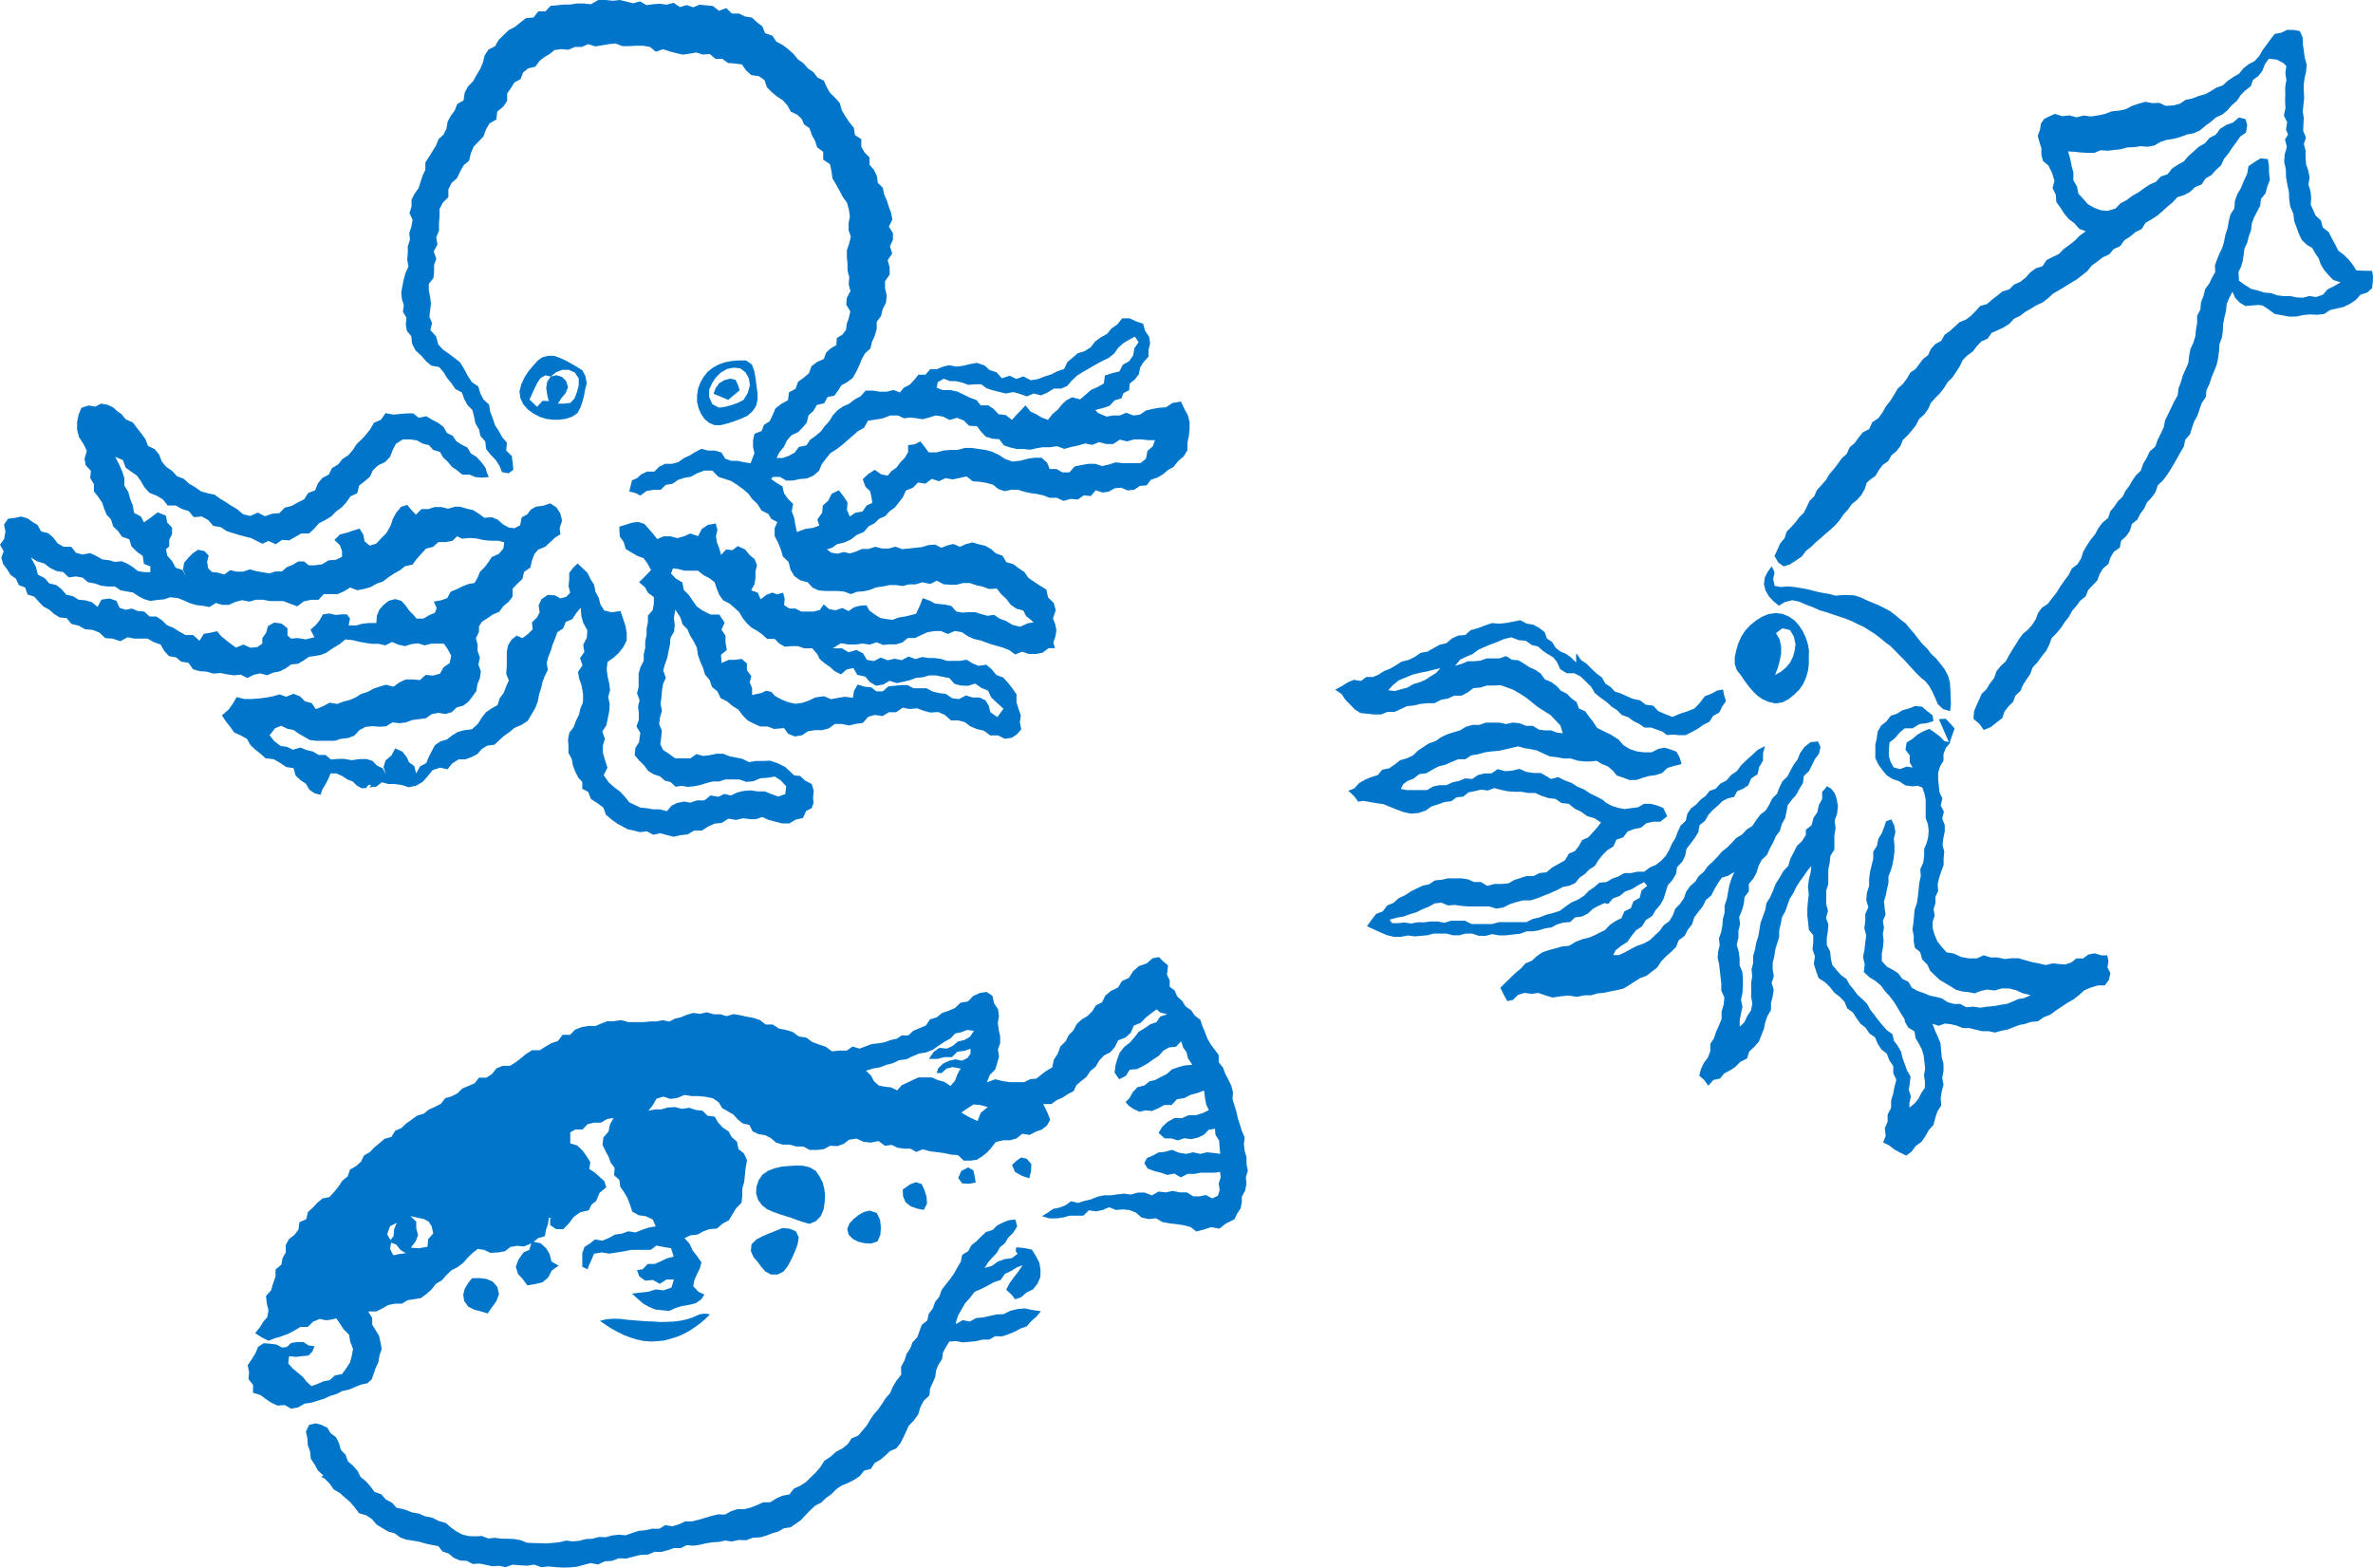 <svg xmlns="http://www.w3.org/2000/svg" viewBox="0 0 252.67 166.92"><defs><style>.cls-1{fill:#0075c9}</style></defs><title>img_sea_guide2</title><g id="レイヤー_2" data-name="レイヤー 2"><g id="レイヤー_1-2" data-name="レイヤー 1"><path class="cls-1" d="M58.44 129.66l-.09.68-.21.59-.13.71-.7.19-.49.4.73.15.58.51.4.66.19.78.76.44-.73.52-.38.74-.62.52-.77.18-.83.14-.5-.68-.49-.53-.24-.76.27-.74.54-.79.63-.28.21-.69-.79.33-.72-.07-.72.12-.58.46-.71.12-.82.05-.68-.32-.68-.1-.53.41-.53.51-.49.56-.59.45-.67.35-.53.51-.49.55-.64.39-.46.59-.55.49-.59.43-.72.11-.69.11-.61.37h-.74l-.7.14-.63.36-.65.33h-.86l.43.69v.71l.36.59.36.57.16.72.13.72-.24.69-.11.7-.3.65-.23.67-.19.52-.46.42-.62.12-.66.26-.66.28-.7.15-.64.33-.68.2-.65.3-.68.21-.68.21-.72.1-.65.39-.77.15-.7-.39-.74.06-.66-.3-.61-.4-.55-.42-.8-.25v-.84l-.48-.6.06-.74-.15-.75.44-.64.37-.6.3-.71.59-.39.7.05.66.09.61.32.5-.06.46-.43.65-.1h.65l.57.37.62.08-.25.59-.4.4-.64.06-.69.08-.73-.07-.09.77.49.55.53.44.52.43.43.54.5.45.63-.22.63-.28.69-.14.56-.5.75-.14.44-.61.4-.6.19-.72.14-.75-.3-.75-.13-.77-.57-.56-.42-.64-.36-.53-.64.15-.5.05-.62-.14-.7.28-.58.57H32l-.65.39-.67.35-.71.26-.72.22-.66.25-.66-.32-.76-.48.52-.65.37-.61.4-.44.13-.74-.18-.71-.09-.8.55-.62.21-.74.26-.72v-.75l.62-.52.13-.7.34-.61v-.78l.34-.62.59-.47.42-.55.1-.78.73-.33.18-.76.53-.48.48-.52.55-.45.72-.14.55-.59.45-.58.39-.59.57-.46.24-.71.64-.37.52-.46.33-.67.62-.36.49-.51.54-.45.54-.46.73-.2.39-.65.66-.29.52-.49.58-.41.57-.42.71-.21.55-.44.65-.29.63-.32.46-.6.7-.2.62-.33.52-.51.65-.27.65-.28.47-.6h.79l.59-.39.48-.6.66-.27h.77l.6-.37.57-.44.57-.47.62-.38h.82l.61-.39.63-.36.69-.23.49-.66h.8l.55-.56.69-.26.73-.12h.73l.6-.25.66-.26h.69l.79-.12.78.22h1.58l.79-.08h.65l.63-.13.7.15.6-.31.63-.15.65-.27.68-.19.71.1.69-.17.77.21h.69l.67.2.75-.21.71.11.7.16.71.13.69.23.6.47h.76l.66.44.76.14.73.23.63.47.79.11.63.47.72.27.73.24.65.49.8-.08h.79l.6-.43.75.22.65-.24.65-.25.68-.07.68-.11.65-.24.67-.15.5-.34h.71l.54-.5.67-.28.67-.28.44-.66.71-.21.57-.46.69-.24.7-.3.57-.56.79-.13.56-.58.7-.32.73-.12.63.42.16.78.43.65.1.72-.12.74.09.71.16.71v.72l-.24.7.12.74-.2.7-.22.69-.56.54-.32.81.91-.33.77.2.77.11h1.52l.66-.32.65-.06.51-.41.52-.4.65-.38.17-.81.43-.66.26-.75.58-.57.32-.65.51-.52.33-.65.53-.49.64-.38.5-.5.38-.63.66-.32.35-.72.6-.5.74-.35.43-.69.74-.35.44-.69.62-.56.82-.28.64-.55.67-.13.4.41.57.48-.11 1 .29.58v.69l.54.41.26.64.52.45.37.59.59.41.39.57.59.45.23.68.27.64.25.67.35.61.43.58.43.58v.76l.45.57.25.66.33.63.31.64.18.69-.05.76.21.67.21.67.15.69.22.67.21.68.29.67-.08.72.08.7.2.7v.71l.14.71-.21.7.06.71-.13.7-.36.66v.58l-.13.67-.37.56-.28.6-.91.45-.7.55-.89-.16-.79.26-.78.2-.62-.48-.74-.19-.75-.11-.75-.09-.74-.13-.68-.4-.8.08-.75-.17-.6-.52-.68-.27-.72-.07-.72.06-.72-.29-.7.29-.7.15-.77-.11-.59.57h-1.46l-.69.19-.71.1h-.73l-.81-.24.66-.4.54-.38.66-.13.63-.24.6-.44.77.18.68-.22.69-.16.67-.28.7-.15h.72l.71-.1.71-.08.71.1.75-.21h.74l.76.3.72-.41.75.09.75-.16.75.16h.77l.67.42h.68l.65-.14.69.36.6-.28.19-.61-.1-.7.21-.67-.07-.56-.58.08h-1.47l-.7.13h-.71l-.71.37-.7-.4-.74.14-.69-.24-.71-.18-.7-.26-.36-.59.29-.53.64-.27.58-.32.68-.07.77-.21.73.3.75.13.77-.17.75.17.7-.17.7.07.73.09-.07-.71-.05-.69-.39-.63-.05-.64-.67.11-.52.54-.65.3-.7.16-.72-.1-.69.23-.7-.21h-.7l-.66-.59.41-.66.58-.53.7-.38h.81l.7-.31h.78l.73-.23.65-.31-.29-.61-.13-.74-.09-.74-.7.26-.74.2-.68.35-.77.12-.57.61h-.78l-.64.35-.67.29-.67-.07-.65.15-.6-.27-.54-.36-.35-.4.41-.41.36-.65.49-.52.75-.19.54-.44.6-.14.61-.33.62-.3.55-.5.67-.23.68-.19.83-.07-.46-.68-.16-.66-.36-.5-.21-.67-.54.58-.75.08-.6.34-.48.54-.58.38-.56.4-.59.35-.62.3-.76.06-.41.66-.71.36-.49-.71.08-.71.2-.71.27-.71.47-.59.6-.47.49-.56.46-.6.65-.39.61-.42.63-.21.39-.59.76-.25-.77-.2-.36-.33-.56.41-.6.47-.53.55-.75.31-.32.77-.57.5-.77.29-.34.7-.48.56-.69.36-.51.53-.37.66-.58.47-.41.62-.54.43-.52.44-.31.65-.62.32-.56.37-.61.26-.58.42h-.86l.49 1 .25.68-.35.62-.55.42-.66.23-.63.34-.78-.13-.59.49-.68.2h-.72l-.83.19-.53.68-.46.49-.49.38-.54.34-.67.09h-.72L102 123l-.76-.06-.73-.16-.75-.1-.75-.09-.75-.21-.7.28-.63-.35h-.69l-.67-.1-.62-.3-.71.1-.7-.51-.82.17-.78-.09-.74-.34-.8.12-.51.41-.7.27-.79-.04-.68.36-.74.09h-.75l-.71-.37h-.73l-.7-.2h-.75l-.71-.22-.59-.5-.59-.29-.71-.11-.61-.3-.34-.68-.72-.16-.52-.42-.47-.53-.6-.34-.6-.35-.35-.6-.62-.43-.78-.16-.75-.08h-.75l-.76-.12-.72.31-.74.12-.78-.25-.73.22-.37.65-.48.63.73-.14h.64l.63-.19.78-.06.78.19.79-.11.68.23.72.08.53.53.76.1.39.65.47.51.61.4.35.62.56.49.16.79.59.47.32.72-.14.77-.08.77-.08.76-.2.7v.76l-.09.77-.57.58-.38.62-.39.66-.67.35-.6.53-.78.06-.67.23-.62.35-.74.08-.65.3.54.59.34.73.48.62.45.65-.18.65-.3.6-.27.62-.13.66.58.61.61.27-.32.51-.61.42-.72.18-.72.12-.68.2-.7.32-.74-.07-.74-.08-.68-.29-.64-.36-.54-.48-.62-.56.92-.11.82-.09.79-.25.82.1.86-.3.25-.85h-.79l-.71.46-.73-.42-.82.08-.64-.47-.23-.66.59-.08.55-.57h.75l.64-.28.63-.31.74-.19-.28-.9-.87-.14-.68-.14-.61.46H67.18l-.77.16-.77.12-.77.12-.8-.13-.83.14-.26.66-.27.57-.15.43-.56-.27v-1.46l.23-.65.57-.36.55-.44.79.13.68-.28.66-.37.73-.1.69-.25.78.12.68-.28.7-.23.76-.14-.32-.73-.75-.35-.75-.1-.68-.39-.25-.76-.27-.71-.36-.6-.4-.58-.09-.71-.56-.51.05-.78-.42-.57-.24-.65-.33-.61-.3-.63.1-.79.54-.61.16-.78.38-.68-.71.12-.62.38h-.74l-.69.16-.55.57h-.75l-.55.3v1.18l.74.22.6.58.46.66.34.55-.12.71.6.39.48.44.52.46.21.67-.72.59-.35.86-.5.39-.29.61-.91.2-.7.51-.5.67-.6.62h-.76l-.64-.43v-.69h.17zm-16.15.53l-.76.38-.31.86.45.76-.14.8.34.67.67-.13.68-.09-.58-.34-.45-.58-.75-.27.47-.64.06-.74.28-.66zm60-16.41l-.86-.15-.64.15-.53.48h-.54l.19-.52.5-.48.63-.3.68-.16.7.15.6-.3.32-.46v-.52l-.63.22-.77.1-.58.57h-.79l-.73.19h-.93l.51-.75.6-.42.79.08.62-.28.56-.48.68-.15.61-.35.42-.64-.73-.09-.63.25-.65.13-.45.5-.66.37-.63.42-.62.44-.71.28-.76.13-.69.29-.68.32-.75.09-.69.33-.73.19-.65.25-.72.12-.75.24.54.49.31.61.5.46.67.14.66.07.66.32.47-.55.64-.3.49-.23.65-.3h1.43l.66.29.67.18.65.44.48-.55.23-.61.28-.57v.07zm-58.55 19.07l.88.07.9-.17.07-.8.54-.61-.17-.77-.33-.5-.55-.29-.62-.11-.76-.18.62.59v.73l.2.71-.27.68zm58.62-14.38l.84.49.89.41.34-.88.75-.61-.84-.22-.68-.06-.6.39z"/><path class="cls-1" d="M101.87 140.95l.63-.38.77.15.66-.37.72-.07.71-.15.7-.16.8-.04.71-.35.77-.19.78-.07.78.17.94.13-.52.61-.52.45-.47.55-.68.24-.62.34-.66.26-.67.23-.73-.02-.64.36-.72.01-.69.16-.7.07-.7.06-.72-.14-.72.05-.36.59-.32.59-.09.69-.38.58-.26.63-.09.69-.27.63-.28.62-.07.72-.6.56-.36.68-.23.77-.44.63-.57.58-.28.62-.29.63-.32.63-.44.54-.68.29-.49.48-.53.44-.6.34-.4.63-.71.18-.47.58-.59.4-.64.33-.68.27-.59.4-.51.52-.58.41-.52.5-.65.33-.52.49-.5.51-.48.53-.56.39-.56.38-.7.1-.58.34-.64.19-.64.25-.65.19-.78.04-.74.27-.8-.03-.75.17-.66-.11-.69.15-.65.03-.69.11-.67.16-.69.1-.72-.06-.65.32-.7-.01-.67.23-.67.18-.71-.01-.74.3-.78.03-.76.18-.75.21-.8-.03-.74.28-.76.04-.71.34-.79-.15-.73.19-.74.2-.75.07-.76.02-.77-.05-.75-.07-.76.08-.76-.28-.76.12-.76-.05-.77-.06-.75.26-.7-.14-.7.05-.69-.15-.68-.14-.72.05-.64-.34-.72-.03-.65-.28-.55-.46-.67-.23-.45-.57-.72-.13-.65-.14-.68-.2-.68-.11-.69-.11-.65-.24-.57-.43-.68-.18-.6-.36-.64-.38-.5-.59-.61-.41-.76-.22-.46-.61-.48-.57-.56-.48-.55-.49-.66-.39-.43-.62-.53-.53-.35-.18.21-.15-.57-.53-.35-.63-.41-.63-.07-.75-.25-.69-.04-.73-.16-.72.35-.71.71-.16.63.18.6.3.34.57.57.43.32.63.2.71.5.53.25.7.56.48.47.54.33.65.57.46.47.54.44.59.72.25.48.55.64.33.5.55.91.2.72.29.75.13.69.3.76.15.67.34.76.22.58.51.57.4.62.32.67.16.7.02.69-.03.67.26.7-.07.68.09.69.01.69.03.68.12.67.27.69.04.69.01.7.03.7-.06.71-.07.69-.17.71.08.71-.06.69-.19.7-.03.69-.19.71.03.69-.19.72-.08.74.06.69-.25.69-.22.72-.07.71-.16.74.01.65-.39.77.12.69-.21.68-.31h.73l.71-.18.68-.2.68-.2.69-.17.73.03.65-.36.68-.22h.73l.69-.17.66-.26.65-.3H82l.63-.4.67-.3.75-.14.48-.62.67-.3.62-.4.52-.52.53-.51.48-.56.42-.67.67-.44.58-.52.69-.37.56-.45.41-.61.7-.3.46-.54.46-.54.36-.62.4-.58.47-.53.4-.59.38-.59.47-.53.28-.67.39-.65.51-.65-.02-.83.38-.7.21-.68.39-.58.25-.66.5-.53.24-.66.24-.66.59-.47.15-.71.43-.56.25-.7.45-.57.24-.7.44-.58.46-.58.42-.59.35-.64.37-.62.15-.73.64-.39.34-.63.55-.44.49-.5.52-.48.7-.22.51-.49.64-.32.59-.22.68-.08.2.74-.43.67-.53.53-.35.59-.53.43-.33.6-.46.48-.45.5-.39.62.78-.22.63-.46.72-.26.78-.11.61-.47-.2-.22.04-.46.86.08.81.17.44.7.36.7.12.73-.01.77-.3.72-.48.6-.7.35-.57.5-.64.22-.38-.49-.57-.53.37-.72.46-.62.48-.62.43-.65-.63.24-.55.35-.7.33-.45.65-.73.24-.64.36-.69.35-.73.32-.47.63-.52.57-.39.67-.38.68-.23.74.07.16-.15-.02.18-.04zM86.18 130.32l-.65-.19-.64-.21-.63-.23-.64-.21-.65-.2-.63-.23-.65-.28-.56-.44-.41-.57-.21-.68.03-.71.23-.67.39-.6.61-.43.71-.27.74-.17.75-.07.76-.05.76.02.73.17.64.38.39.57.33.62.18.68.09.68-.04.77-.11.76-.3.72-.52.55-.7.29z"/><path class="cls-1" d="M63.88 140.65l.72-.18.73-.05.73.02.72.09.73.06.72.06.71.05.7.02.71.05.71-.02.71-.03.7-.09.69-.15.67-.23.64-.29.57-.09.56.08-.5.49-.54.47-.58.42-.59.39-.63.34-.66.28-.68.21-.69.19-.7.07-.74.04-.74-.06-.72-.15-.71-.22-.69-.26-.66-.33-.65-.35-.62-.4-.62-.43zM83.32 130.76l.74.07.68.28.31.64-.12.73-.22.62-.26.61-.29.59-.32.58-.44.54-.63.3-.69-.01-.61-.33-.44-.53-.37-.5-.41-.46-.3-.67.07-.72.51-.51.67-.36.71-.3.71-.28.7-.29zM51.92 139.86l-.71-.22-.71-.18-.65-.33-.42-.59-.11-.67.17-.65.34-.58.43-.53.76-.02.76.09.69.29.49.58.17.77-.28.74-.47.65-.46.65zM93.79 130.72l-.05.77-.31.7-.71.23-.66-.04-.65-.15-.58-.29-.47-.46-.15-.63.25-.59.45-.48.51-.4.56-.32.63-.15.75.26.35.73.08.82zM98.36 128.83l-.71-.14-.67-.23-.56-.44-.27-.65-.03-.71.78-.55.63-.23.61.2.28.61.23.72.06.75-.35.67zM109.59 125.47l-.79-.27-.72-.4-.32-.75.45-.43.51-.36.6.12.49.57-.03.77-.19.75zM103.89 125.92l-.73.13-.71-.04-.42-.57.32-.75.73-.38.56.31.14.64.11.66zM34.26 157.18l-.03-.07.06.05-.03.02zM192.93 92.15l-.47.54-.4.59-.42.57-.38.6-.31.64-.38.61-.24.67-.24.67-.35.63-.13.71-.17.69v.72l-.22.67-.2.68-.1.7-.17.69v.71l.12.72-.23.7.22.73-.11.72-.18.7v.73l-.38.65-.23.68-.15.71-.27.67-.27.68-.49.55-.53.5-.23.73-.73.37-.54.55-.57.36-.59.31-.45.55-.7.15-.54.61-.46-.63-.51-.44.18-.7.31-.65.44-.59.25-.67v-.77l.39-.61.22-.68.3-.65.29-.71v-.78l.22-.74.08-.77-.33-.74v-.76l-.09-.76-.07-.67-.08-.66-.15-.66.06-.67.16-.66-.08-.71.23-.67.13-.69.06-.7.18-.68v-.76l.24-.71.13-.72.14-.73.22-.71.31-.71-.64.39-.71.23-.41.6-.36.61-.33.66-.59.5-.32.67-.47.58-.44.6-.23.73-.46.58-.34.67-.63.45-.28.72-.53.53-.56.49-.51.53-.41.64-.57.43-.56.44-.68.25-.59.37-.59.39-.61.36-.69.16-.69.14-.68.14-.69.07-.68.2h-.7l-.83.17-.89-.15-.83.09-.86.13-.82-.25-.69-.24-.73.1-.74-.11-.7.22-.54.53-.6.13-.38-.7-.36-.72.59-.59.52-.5.52-.5.56-.46.48-.54.69-.29.53-.49.59-.41.68-.23.69-.18.69-.2.79-.08.69-.42.73-.28.76-.19.72-.32.25-.14.66-.32.5-.53.59-.41.67-.34.31-.71.69-.35.27-.72.68-.39.18-.76.61-.51-.33-.39-.68.36-.63.39-.71.25-.58.48-.71.25-.52.6-.38-.1-.64.29-.61.33-.53.5-.62.31-.73.09-.53.5-.73.06-.66.19-.62.33-.68.1-.68.21-.6.1h-.65l-.72.26-.76.08-.78.09h-.71l-.71-.13-.71.18h-.72l-.71-.24h-.69l-.69.18h-.68l-.68-.18h-1.36l-.67.18-.68.06-.68.06-.72-.1-.72.15h-.76l-.74-.18-.7-.3-.69-.31-.74-.34.45-.63.52-.68.71-.27.46-.62.69-.29.55-.5.67-.31.61-.4.63-.32.64-.3.69-.15.61-.41.71-.07.69-.15h1.42l.7.1.66.29h.72l.68.41.76-.2h.74l.76-.07.62-.36.67-.21.67-.21h.72l.63-.32.72-.07.61-.51.68-.38.69-.39.41-.7.66-.29.42-.54.33-.62.67-.3.45-.5.46-.5.44-.58-.7-.45-.78-.23-.63-.46-.7-.34-.63-.51-.77-.08-.64-.44-.75-.09-.71-.23-.7-.31h-.75l-.72-.13h-.73l-.73-.05-.72-.16-.71-.18-.69.26-.7-.1-.67.16-.68.13-.56.46-.71.07-.57.42-.71.08-.68.25-.7.22-.62.44-.76.26-.8.07-.78-.16-.74-.27-.72-.29-.72-.3-.78-.1-.76-.14-.61-.1-.52.09-.46-.62-.6-.55.63-.24.51-.56.62-.37.67-.28.7-.21.49-.58.74-.15.59-.41.57-.45.71-.2.65-.3.53-.51.59-.4.6-.39.68-.23.59-.41.64-.31.69-.22.69-.2.63-.39.7-.2h.74l.69-.24h1.44l.71.15.73-.16.72.08.68.27h.73l.64.4.65.09h.66l.63.24.61.06h.15l-.18.06v-.12l-.23-.77-.54-.57-.54-.56-.67-.41-.65-.42-.65-.52-.65-.52-.7-.44-.62-.36-.67-.25-.68-.24-.78.04h-.69l-.67.21-.77.07-.6.46-.66.34h-.78l-.67.31-.72.12-.69.37H152l-.73.07-.71.17-.74.07-.67.31-.67.31h-.75l-.69.27h-.74l-.7-.08-.73-.07-.62-.39-.5-.53-.5-.5-.39-.6-.69-.47.72-.39.6-.38.66-.28.75.12.58-.42h.71l.62-.27.57-.37.62-.24.64-.37.62-.4.73-.17.66-.32.61-.43.74-.14.64-.36.64-.36.73-.17.58-.5.66-.31.77-.07.58-.51.76-.21.74-.28.75-.26.81.06.76-.08.72-.14.73-.15.68.36.7.12.64.34.59.46.23.67.56.38.35.58.51.42.6.25.52.36.57.57v-.9h.09l.42.62.61.41.51.52.53.5.59.45.37.65.54.34.46.5.63.2.6.27.69.31.76.15.62.47.78.1.56.59.69.3.81.31.8-.34.75-.24.8-.32.58-.62.51-.68.71-.27.61-.34.62-.11.11.56.2.68-.4.58-.31.64-.65.35-.4.63-.66.33-.58.41-.63.35-.66.33h-.74l-.63-.06-.61.05-.5-.37-.51-.18-.68-.25h-.7l-.58-.39-.61-.3-.55-.41-.68-.23-.49-.5-.58-.38-.58-.53-.63-.44-.6-.49-.39-.67-.56-.55-.54-.53-.68-.36h-.82l-.7-.44-.33-.74-.41-.53-.59-.33-.53-.37-.5-.44-.66-.15-.64-.46-.78-.07-.76-.3-.78.19-.72.31-.68.25-.67.28-.67.3-.59.45-.66.28-.68.32-.54.66.75-.23.62-.26h.66l.66-.06.65-.24h1.38l.7-.25.64.39.69.06.59.35.56.38.65.29.58.4.43.61.67.28.57.41.48.53.64.32.47.48.55.4.25.68.67.3.39.54.41.53.47.7.76.38.71.34.82.53.51.59.67.41.75.25.79.1h.79l.73-.37.65-.13.65.2.61.23.33.59.22.73-.81.2-.7.21-.54.53-.69.23-.72.1-.67.19-.69.24h-.73l-.68-.26-.66-.22-.44-.53-.52-.44-.62-.25-.58-.35-.68.07h-.64L168 81l-.73-.23h-.75l-.73-.14-.75-.08-.69-.3-.67-.33-.67-.14-.67-.11-.68-.19-.68.15-.67.16-.72.16-.74.06-.74.1-.71.2-.74.12-.64.42h-.76l-.69.28-.68.3-.72.18-.66.35-.64.38-.76.09-.6.49-.61.22-.5.37-.24.5.63.12h2.15l.65-.38.69-.14h.72l.65-.3.69-.15.66-.27.75.06.62-.42.69-.17h.74l.68-.46.8.22.74-.06.77-.19.72.32.74.12h.79l.68.37.42.27.77-.2.71.35.71.27.64.4.71.3.63.42.68.33.67.35.32.29.66.36.66.2.68.13.71-.1.74-.09.61-.37h.71l.68.17.67.27.42.89-.74.58h-.74l-.72.15-.6.49-.73.14-.69.26-.46.62-.73.25-.32.72-.63.39-.52.52-.46.57-.36.59-.59.38-.48.49-.56.38-.45.57-.63.29-.69.13-.61.33-.7.31-.7.28-.7.28-.72.23h-.79l-.74.18-.7.23-.69.35-.74.12-.76-.23H156.35l-.74-.06-.71-.1-.72.05-.71-.29-.73.08-.66.37-.65.26-.62.31-.68.2-.64.24-.65.11-.88.24.26.37h.65l.68-.07.69.11.67-.13h.72l.72-.09h.72l.73.14.72-.22h1.46l.7.35h2.2l.72-.2H162.53l.67-.34.71-.16.71-.28.74-.19.73-.23.62-.47.62-.43.71-.3.64-.42.49-.51.58-.4.55-.47.76-.07.6-.36.66-.23.62-.36h.72l.69-.15h.71l.63-.46.63-.27.55-.43.51-.54.35-.62.29-.66.38-.61.25-.68.31-.65.54-.51.17-.74.38-.57.56-.42.45-.5.54-.4.43-.54.66-.24.46-.52.67-.35.5-.58.62-.42.44-.61.53-.52.63-.56.62-.58.78-.39-.22.76v.78l-.4.67-.18.78-.68.45-.32.74-.55.36-.62.26-.34.62-.63.13-.59.3-.51.5-.54.46-.47.53-.35.62-.58.46-.13.75-.37.6-.42.57-.46.58-.15.75-.32.65-.53.55-.13.75-.37.63-.5.57-.22.71-.22.71-.36.65-.49.57-.38.64-.67.42-.4.67-.65.43-.48.6-.44.63-.66.42-.6.48-.34.71-.08-.21h.79l.68-.32.63-.35.63-.32.7-.24.64-.35.53-.5.53-.5.42-.59.6-.44.38-.63.26-.7.51-.52.41-.6.24-.69.41-.59.55-.48.38-.6.55-.47.41-.58.53-.48.49-.51.46-.54.56-.44.5-.5.49-.53.62-.37.49-.53.61-.39.4-.61.43-.57.58-.46.38-.61.31-.65.52-.52.26-.68.31-.64.53-.51.33-.63.34-.62.42-.57.26-.67.49-.68.65-.5.78-.07.26.59-.16.72-.44.57-.31.64-.32.64-.54.52-.1.76-.38.61-.34.63-.48.55-.43.58-.11.62-.15.72-.36.65-.2.71-.44.6-.29.67-.35.63-.3.67-.55.52-.34.64-.21.71-.34.64-.49.58v.78l-.45.62-.09.74-.2.7-.29.69.1.76-.18.72v.73l-.18.74.21.72.1.72v.75l.29.7.06.74v.77l-.05.73-.15.73.15.74-.15.72-.14.72v.68l.49-.46.31-.66.41-.62.13-.73-.12-.73v-1.45l.11-.71-.07-.73.17-.7v-.73l.2-.7.12-.71.23-.69.12-.72.12-.72.25-.68.25-.68.12-.72.4-.64.31-.7.28-.73.42-.66.39-.68.53-.57.22-.75.35-.67.33-.68.57-.55.4-.64v-.55l.62-.5.19-.76.42-.62.15-.74.36-.67v-.75l.32-.36.19-.25.47.29.36.47.2.58.14.79-.09.79-.26.76.1.79-.13.77v1.5l-.42.68-.08.74-.15.73v1.51l-.22.73v1.44l.19.72-.21.73.25.71-.06.73-.11.73v.72l.36.7.07.72.15.69.48.59.46.51.57.41.34.61.44.53.41.55.53.47.49.5.34.63.44.55.41.56.44.53.46.52.6.43.17.72.42.56.34.61.16.69.24.64.23.65.37.64-.08.72-.11.69.23.71-.16.69v.51l.59-.49.4-.51.28-.57.38-.55v-.66l-.1-.69.13-.69-.08-.68-.08-.69-.19-.67-.32-.61-.35-.59-.12-.73-.65-.39-.35-.6-.06-.32-.4-.62-.37-.63-.38-.62-.45-.58-.5-.54-.43-.6-.57-.47-.63-.38-.6-.56.09-.82-.18-.8.16-.78.08-.75.1-.75-.2-.77.1-.75v-.76l.33-.73-.23-.77.07-.75.24-.74v-.76l.1-.72.16-.71.18-.7v-.76l.4-.64.14-.72.38-.63.26-.68.18-.55.57-.23.31.68.12.7-.17.7.07.69v.69l-.09.69-.12.68-.19.64-.24.62V94l-.15.63-.13.68-.2.68.07.7.1.7-.29.68.12.7-.12.69.08.7-.06.69-.13.68v.81l.56.61.62.32.58.38.42.58.64.31.38.64.62.34.66.23.62.26.67.14.65.17.58.39.65.19h.7l.66.36.74-.07.72.11.72-.1.71-.07.73-.13.71-.11.67-.27.54-.25.62-.09.68-.31-.88-.22-.69-.32-.75-.18h-.77l-.75.22-.8-.1-.65.14-.67.26-.68-.13-.68-.07-.66-.19-.59-.38-.56-.33-.58-.35-.5-.47-.49-.47-.29-.65-.56-.57-.22-.79-.55-.44-.13-.67v-.65l-.14-.64.1-.65.07-.73.06-.73.25-.7.1-.72.08-.72.07-.72.16-.71-.05-.74.31-.68.1-.72v-.75l.26-.62.17-.66.05-.68-.08-.67-.24-.66v-2.02l-.15-.65-.21-.59-.5-.18-.58.06-.74-.11-.63-.43-.69-.23-.63-.39-.48-.57-.43-.6-.32-.68V79.3l.15-.68.1-.72.36-.63.57-.46.46-.59.66-.22.58-.37.67-.18.68-.27.74.07.55.47.57.44.1.62-.68.22-.81.1-.72.45h-.85l-.57.49-.45.54-.6.48-.07.75v.71l.18.6.33.59.66.19.73-.27.64.1-.32-.54v-.76l-.45-.6.12-.76.63-.39.53-.46.61-.34.64-.27.55.37.59.44.46.49.61.13v.08l-.45.53-.24.65v.71l-.37.6-.2.67V83l.07.69.07.68.31.64-.18.75.34.67-.18.73.27.69v.71l-.15.71-.08.7.18.72-.07.71v.71l-.25.68-.23.68-.15.69.05.7-.29.63v.67l-.2.65.12.69-.22.65v.67l.21.72.29.69.47.6.52.58.77.12.77.37.83.15h.86l.72-.33.74.23h.74l.73.17.75-.08h.75l.72.21.72.2.73.14.72.17.77-.18.64.07.67.05.64-.21.54-.43h.71l.58-.42.68-.13.68.22h.65l.12.62-.1.66.31.62-.16.71-.44.59h-.72l-.72.21-.72.3-.55.49-.59.47-.65.37-.62.41-.62.41-.6.45-.7.27-.62.44-.77.07-.71.24-.46.07-.65.24-.64.26-.68.13-.68.19-.69-.15h-.69l-.67-.16-.67-.17H209l-.65-.26-.63-.15-.64-.07-.66.24-.66-.22.27.72.31.67.28.69.06.75.07.73.19.72v.74l-.14.74.14.73-.19.72-.11.72.06.77-.41.64-.23.7-.19.73-.5.56-.36.64-.42.61-.61.44-.44.6-.57.42-.62-.3-.63-.34-.57-.45-.64-.31.28-.71-.1-.79.3-.71v-.77l.37-.7v-.78l.22-.73.14-.75.2-.73-.33-.7v-.76l-.42-.62-.26-.69-.59-.47-.39-.6-.28-.68-.61-.43-.4-.6-.56-.44-.41-.59-.39-.6-.6-.43-.28-.7-.5-.52-.58-.44-.45-.58-.53-.53-.7-.45-.27-.76-.24-.76.12-.8-.26-.73.08-.76v-.75l-.47-.59-.07-.74-.09-.74v-.75l.06-.75.09-.78-.08-.8.09-.78.19-.76.09-.77h-.08.06zm-39.56-21l-.74.17-.74.19-.75.14-.75.19-.71.3-.72.29-.61.49-.54.58.72.08.67-.19.67-.18.6-.36.65-.19.63-.26.57-.38.59-.36zM241.47 16.94l.12.72.01.72.09.76-.27.71-.19.73-.49.6-.08.72-.32.62-.33.62-.25.66-.07.7-.24.65-.17.68-.3.65-.09.69-.09.61-.17.61-.28.56.05.94.63.45.66.42.77.19.66.21.7.05.65.24.69.08.69-.01.68.15.69.03.68-.18.71.11.72-.24.5-.58.67-.33.72-.41-.78-.26-.5-.51-.46-.54-.37-.6-.23-.66-.35-.51-.33-.58-.61-.37-.51-.5-.31-.66-.24-.67-.25-.67-.09-.78-.32-.74-.12-.77-.03-.79-.16-.76-.15-.82-.02-.84-.18-.83.06-.79.23-.77-.2-.8.33-.52-.22-.53.12-.79-.35-.71.17-.77-.04-.74.02-.75-.01-.75.13-.75-.11-.75.1-.76-.28-.29-.72-.39-.86-.1-.43.61-.26.68-.41.54-.59.43-.23.68-.6.45-.49.5-.4.61-.54.46-.47.55-.56.45-.66.3-.54.47-.58.42-.56.48-.67.31-.73.13-.74.28-.71.19-.73.11-.67.23-.64.37-.71.13-.73-.06-.7.1-.71.03-.7.19-.7.08-.71.08-.74-.05-.67.28-.85-.01-.65-.04-.66-.07-.64-.04.22.75.15.76.2.76-.01.8.4.7.14.73.51.55.49.57.65.37.7.27.74.08.87-.26.52-.55.66-.34.59-.45.64-.36.59-.43.62-.41.68-.3.51-.56.73-.25.47-.6.62-.41.65-.36.48-.57.56-.49.54-.49.65-.37.49-.57.67-.35.45-.61.66-.42.74-.27.61-.53.7.17.19.62-.13.81-.62.44-.42.6-.43.58-.4.61-.46.56-.32.69-.53.49-.49.55-.64.38-.42.63-.7.29-.53.51-.64.34-.71.21-.5.55-.54.45-.54.49-.55.48-.62.4-.64.37-.41.66-.67.33-.56.47-.62.4-.44.62-.69.31-.48.57-.68.31-.58.45-.59.42-.47.58-.56.46-.57.44-.63.38-.62.38-.62.38-.63.36-.54.49-.58.45-.66.31-.6.36-.61.35-.56.43-.64.3-.49.54-.59.37-.64.31-.66.28-.42.62-.67.29-.49.52-.43.57-.59.41-.49.51-.31.66-.39.6-.39.58-.51.5-.37.61-.43.55-.5.51-.48.53-.29.66-.41.57-.55.48-.32.64-.43.56-.46.54-.51.48-.27.66-.42.55-.54.45-.34.61-.59.41-.41.56-.36.6-.58.42-.35.32-.22.69-.35.61-.47.53-.56.45-.4.58-.47.51-.4.59-.45.53-.52.48-.53.45-.52.47-.54.45-.5.49-.55.43-.42.58-.64.43-.64.42-.67.21-.57-.42-.4-.69.33-.71.31-.67.44-.52.22-.69.48-.49.46-.51.41-.55.49-.48.3-.62.3-.63.49-.48.29-.67.49-.53.47-.54.37-.62.46-.54.44-.56.41-.59.54-.48.3-.68.54-.47.42-.58.45-.56.68-.34.32-.73.65-.43.44-.61.37-.66.47-.59.4-.64.38-.65.56-.51.45-.6.33-.59.56-.39.4-.53.39-.53.54-.41.3-.66.47-.52.64-.35.35-.64.57-.41.52-.47.51-.47.68-.27.55-.42.49-.5.47-.53.72-.2.52-.46.56-.42.56-.46.73-.22.52-.52.67-.29.57-.46.49-.55.59-.43.72-.23.42-.65.66-.33.66-.32.51-.53.59-.42.57-.45.51-.52.68-.5-.69-.25-.52-.59-.6-.45-.48-.57-.4-.63-.45-.63-.06-.78-.34-.7.2-.77-.26-.86-.39-.78-.57-.47-.17-.67v-.7l-.21-.65-.18-.67.25-.67.09-.63.35-.49.53-.26.62-.28.76.25.78-.08.75.2.76-.19.77.1.75-.11.75-.16.71-.27.78-.08.72-.15.66-.35.71-.24.72-.2.75.14.74-.03.67.32.84-.05.68-.18.61-.41.7-.14.66-.26.69-.19.63-.33.6-.38.68-.24.53-.49.58-.4.62-.35.45-.56.55-.44.64-.34.49-.52.36-.63.44-.6.42-.57.43-.57.71-.14.63-.3.73.01.62.12.3.7.03.73.1.72.1.71.2.72-.06.73-.17.72-.09.71.02.74.03.69-.08.71-.07.69.11.69-.04.7-.02.69.29.67-.22.71.18.68v.73l.05.73.24.7.14.71-.13.75.22.7.08.72-.05.74.27.59.25.56.56.52.2.75.63.49.33.66.36.65.33.67.6.45.52.51.44.56.37.59.85.03.82.01.1.59-.02.6-.08.66-.5.45-.73.24-.51.57-.61.4-.66.33-.74.17-.71.16-.64.42-.73.09-.74-.04-.72.06-.73.16-.79.02-.78-.15-.78-.14-.64-.47-.63-.42-.49-.07-.67.06-.68.06-.6-.36-.49-.5-.3-.67-.34.67-.27.65-.07.71-.17.7-.14.71-.03.73-.1.72-.26.7-.04.73-.1.73-.15.72-.27.68-.28.67-.22.7-.32.65-.07.75-.43.62-.24.69-.23.69-.35.62-.23.68-.22.69-.49.55-.15.72-.36.62-.35.62-.35.62-.36.61-.39.6-.44.57-.53.5-.23.71-.41.58-.5.52-.3.66-.42.56-.32.63-.58.46-.2.71-.39.58-.55.49-.14.74-.63.43-.36.6-.22.7-.56.47-.37.6-.25.68-.49.52-.49.52-.27.67-.57.45-.42.57-.46.54-.34.63-.44.55-.38.59-.47.57-.53.54-.27.72-.34.66-.47.58-.43.61-.52.55-.26.71-.39.57-.38.59-.27.64-.53.49-.25.66-.5.5-.42.55-.23.69-.57.43-.65.52-.76.31-.46-.65-.63-.53.06-.81.26-.62.28-.61.27-.62.52-.51.37-.61.44-.57.24-.7.45-.57.54-.49.34-.63.37-.62.39-.61.35-.57.4-.54.55-.44.43-.52.37-.56.24-.66.39-.55.66-.45.46-.6.47-.6.4-.65.44-.62.45-.61.33-.67.62-.47.38-.63.23-.73.38-.64.41-.61.47-.58.34-.65.45-.59.59-.49.22-.68.43-.52.38-.57.5-.48.31-.62.41-.54.34-.6.39-.55.5-.48.25-.73.38-.64.32-.67.59-.52.25-.71.33-.67.32-.66.14-.75.33-.67.32-.67.32-.67.37-.64.09-.75.26-.68.2-.7.3-.67.29-.67.08-.74.13-.71.31-.67.22-.7.07-.73.13-.72-.01-.73.35-.69.06-.74.27-.69.18-.74.45-.61.28-.61.34-.59-.03-.72.23-.63.25-.62.3-.62.19-.65.14-.73.23-.7.13-.74.18-.73.42-.64.05-.78.24-.7.39-.65.33-.8.36-.79.13-.77.63-.44.66-.4.77.08z"/><path class="cls-1" d="M189.4 64.49l-.56-.46-.49-.53-.36-.61-.17-.69.09-.7.32-.63.42-.57.3.64-.15.72.16.73.65.12.74-.07.75.07.73.12.73.14.72.19.72.16.74.12.72.19.54-.05.54-.02.9.04.67.21.63.3.65.27.64.26.63.32.61.33.56.42.53.46.56.42.44.54.46.53.43.56.44.55.51.49.43.57.52.48.44.55.47.6.36.68.2.73.05.77.03.75.03.77-.08.76-.75-.21-.56-.52-.3-.71-.28-.61-.32-.59-.41-.52-.52-.42-.47-.47-.45-.48-.44-.49-.45-.49-.47-.46-.48-.5-.5-.49-.56-.41-.52-.44-.56-.42-.58-.37-.59-.37-.63-.29-.62-.31-.64-.26-.65-.22-.66-.22-.74-.25-.75-.22-.71-.32-.73-.27-.72-.32-.75-.16-.76.19-.68.39zM192.6 69.93v.74l-.09.74-.2.72-.3.68-.42.62-.53.52-.58.47-.65.36-.78.13-.78-.19-.63-.28-.56-.4-.49-.49-.44-.53-.41-.55-.38-.57-.43-.54-.22-.66V70l.16-.76.22-.74.32-.71.42-.65.53-.57.6-.49.64-.4.7-.29.74-.11.74.08.69.29.62.42.49.57.41.63.31.69.22.72.1.62zm-3.6 1.94l.62-.34.54-.44.44-.53.31-.62.18-.66.09-.69-.17-.8-.41-.7-.81-.19-.69.52.39.66.16.76v.77l-.15.75-.2.75zM207.57 79.15l-.28-.64-.28-.64-.28-.64-.28-.65.71-.05.49.5.47.54-.28.79-.27.79zM167.09 69.15l-.09-.05.13.08-.04-.03zM167.13 69.18zM168.01 69.67h-.09l.04-.03.05.03zM39.21 83.6l-.24.33h-.46l-.51-.28-.44-.43L37 83l-.58-.38-.61-.26h-.62l-.22.56-.31.58-.34.57-.19.56-.62-.15-.58-.4-.35-.62-.6-.4-.51-.49-.22-.78-.77-.11-.68-.46-.66-.38-.87-.1-.52-.47-.56-.44-.52-.48-.37-.67-.63-.35-.73-.33-.42-.59-.45-.56-.44-.68.71-.61.43-.6.43-.73.81.2h.79l.87-.06.72-.1.69-.13.69-.2.7.25.77-.31.69.26.54.54.72.19.42.62.22-.05.64-.28.63-.34.79.14.66-.25.68-.17.64-.28.61-.38.67-.2.62-.35.66-.22.67-.2.79.21.63-.45.68-.32h.75l.76.07.62-.56.77.08.74-.2.4-.7.64-.43.16-.79-.37-.7-.41-.58h-1.35l-.69.18-.7-.22-.69.08-.71.22-.69-.15-.68-.29-.73.36-.69-.16h-.7l-.69-.1-.69-.12-.7-.18-.78-.07-.61.5-.68.41-.74.51-.57.22-.61.12-.66.08-.57.4-.6.35-.73.07-.58.42-.63.32-.69.13-.66.28-.74-.2-.68.15-.68.35-.7-.36-.73.07-.72-.1-.71-.15-.75.07-.7-.21-.75-.05-.72-.2-.5-.7-.76-.11-.55-.46-.75-.13-.51-.55-.39-.69-.71-.25-.68-.38H14.3l-.73-.14-.75.42L12 68l-.8-.05-.6-.58-.71-.29-.84-.08-.68-.38-.77-.18-.5-.62-.74-.07-.6-.37-.53-.47-.62-.33-.49-.51-.46-.53-.73-.24-.25-.74L2 62.3l-.3-.68-.57-.4-.36-.58-.42-.56-.21-.68.25-.7L0 58l.44-.61.14-.79-.15-.74.42-.62.71-.09.69-.15.69.2.53.38.53.32.38.69.75.18.54.47.47.62.63.36h.81l.51.64.7.19.8-.15.65.29.65.38.72.08.63.18.71-.07.61.26.57.35.55.44.68.11h.65v-.61l-.69-.27-.12-.85-.61-.43-.59-.58-.23-.76-.77-.26-.42-.6-.53-.51-.24-.75-.46-.5-.26-.64-.2-.62-.42-.62-.47-.6v-.77l-.39-.64.07-.78-.55-.59-.13-.7.25-.84-.37-.74-.47-.72-.2-.79v-.83l.16-.77.3-.73.78-.25.68.13.64-.32.69.12.62.3.45.42.39.26.47.57.76.34.44.59.46.57.43.6.28.73.72.35.46.57.29.74.48.58.63.43.51.56.73.28.56.51.65.38.62.44.73.21.71.14.57.42.61.36.58.39.65.38.62.53.77.19.8-.36.77.39.74-.27.79-.06.57-.59.74-.18.65-.37.68-.34.42-.66.74-.29.31-.75.47-.57.68-.36.34-.68.65-.39.46-.57.63-.42.48-.55.4-.62.53-.51.5-.54.45-.58.37-.65.74-.32.5-.71.83.16.69-.07.7-.06H44l.6.47.79-.17.61.37.64.33.58.43.36.65.63.31.38.58.57.36.61.31.37.63.58.35.54.58.44.6.13.46.21.52-.66.06-.73-.05-.65-.27h-.77l-.58-.47-.55-.37-.41-.52-.49-.45-.35-.6-.72-.22-.47-.52-.66-.15-.59-.34-.68-.11h-.84l-.74.47-.34.66-.27.72-.54.56-.73.35-.55.5-.32.7-.56.49-.59.45-.21.83-.72.33-.43.62-.5.55-.6.44-.52.53-.64.39-.67.34-.5.57-.56.52h-.83l-.63.36-.65.37-.76-.05-.67.47-.76-.36-.66.3-.61-.3-.58-.3-.62-.16-.56-.14-.72-.22-.72-.23-.64-.42-.78-.13-.54-.62-.68-.38-.86.07-.53-.64-.73-.23-.66-.37h-.85l-.53-.66-.66-.39-.76-.3-.53-.59-.38-.66-.43-.59-.61-.42-.58-.42-.29-.8-.83-.36.43.83.31.71.24.73v.8l.42.68.2.74.28.71.13.77.73.39.33.63.74-.53.71-.54.89.35.13.74.52.53v.69l-.3.61v.7l-.55.49v-.48l.18.19.16.8.52.58.37.69.75.25.36.74-.32-.79.11-.72.46-.54.42-.43.61-.42.69.15.44.48-.17.66.11.68.42.41.58.05.71.21.64-.46.7.15h.68l.71-.24.73.2.7.12.66.11.64-.21h.69l.51-.45.67-.27.55-.34h.63l.5.41h.62l.78-.1.7-.43.79-.06.65-.32v-.61l-.22-.61-.59-.57.58-.58.77-.2.64-.22.68-.21.4.63.14.73.55.45.68-.2.54-.58.54-.54.47-.81.23-.73.37-.66.49-.6.67-.22.45.55.47.5.6-.6h.73l.68-.22H47l.71.18.71-.21H49l.69.2.69.16.61.38.58.44.79-.07.65.28.54.48.61.34.62.08.6-.32.17-.84.58-.31.38-.51.55-.32.78-.1.74-.25.66.42.42.65.19.78-.26.76.07.69-.57.35-.53.5-.51.47-.75.31-.4.47-.26.7-.17.74-.67.46-.18.76-.54.5-.5.53v.84l-.44.57-.57.47-.42.58-.69.29-.57.4-.59.38-.3.48v.59l-.33.66.18.67v.68l.25.71-.16.75.26.73-.1.71-.27.66-.1.71-.41.58-.43.56-.56.43-.69.18-.53.51-.68.2-.75-.12-.7.13-.64.44-.71.1-.71.08-.68.26-.71.09-.74-.09-.66.41-.71.06-.76-.07-.74.08-.65.35-.55.59-.67.25-.75.08-.65.21h-2L33 78.8l-.6-.34-.59-.34-.55-.39-.66-.13-.67-.32-.66.28-.43.57-.15.12.47.63.71.55.69.1.63.3.81-.23.64.27.67.15.62.37h.72l.6.49.72-.07h.7l.78.14.81-.12h.8l.62.2.44.48.61.29.35.59-.24-.69.21-.72.64-.55.39-.74.76.34.47.59.25.56.54.38.21.79.43-.76.65-.34.27-.66.31-.61.35-.64.58-.4.69-.2.55-.43.59-.36.66-.19.87-.11.63-.58.46-.73.42-.52.53-.36.68-.38.23-.73.42-.56.25-.66.3-.68-.28-.69.06-.8v-1.57l.14-.68.36-.59.55-.44.61.27.61-.45.49-.49-.08-.74.51-.49.31-.57-.11-.75.31-.66.67-.46.78.06.55.32.62-.16.43-.45-.17-.7.07-.75V61l.4-.52.49-.48.53.49.53.52.32.66.39.61.13.74.35.63.18.71.41.65.82.19.91-.14.28.85.25.73.13.76v.79l-.36.72-.5.63-.52.48-.66.46-.09.77.09.74.16.71.11.76-.2.77.16.75-.05.76-.15.75-.16.75-.43.66.28.77-.22.72v.74l.23.8.26.82-.4.79.53.76.53.48.68.51.55.59.44.55.53.26.65.31.68.06.67.12h.69l.78.2.49-.58.57-.29.78-.16.64.12.72-.24H75l.66-.53.83.14.63-.3.72.16.64-.31.71-.17.73-.06.72.11h.79l.69.28.74.27.75-.26.1-.84-.59-.63-.62-.4-.79.13-.75.05-.73.31-.76.08-.73-.26h-1.5l-.67.21h-.68l-.66.17-.65.21-.67.13-.66.07-.66-.11-.67.09-.52-.5-.62-.15-.52-.46-.66-.21-.6-.37-.41-.58-.52-.5-.49-.59.07-.76.39-.62.14-1-.41-.67.25-.72v-.7l-.08-.7.16-.69-.27-.72.17-.69v-1.42l.19-.68.35-.66v-.71l.16-.67v-.71l.15-.69v-.68l.14-.67v-.7l.5-.58.13-.69v-.71l-.62-.44-.32-.6-.63-.53.66-.66.61-.63-.37-.7-.42-.57-.71-.27-.56-.33-.64-.39-.21-.74-.41-.57-.05-.66v-.4l.68-.21.66-.21.65-.09.67.22.47.52.46.54.44.55.69-.29h.72l.74.19.69-.19.68-.3.83.28.41-.78.64-.42.83-.15.18.69-.15.63.08.66.25.62.21.75.54-.58.68.07.55-.43.78.35.51.62.51.41.25.66-.16.69v.67l-.11.67-.35.64.7.24.31.72.62-.48.63-.24.51.19.63-.18.17.64-.06.68.56.37h.65l.62.32h1.31l.66-.16.42-.61.59.52.68.11.71-.24.66.33.6-.41.63-.16.68-.05.31.56.56.41.56.37.66.13.69.08.64-.24.86-.15 1-.25.42-.9.29-.77.72.26.61.32 1.07.11.64.14.55.6.65.11.68-.05h.66l.65.21.66.18.71-.1.61.41.62.22.72.43.82.21.82-.37.62-.11-.32-.28-.48-.38-.3-.59-.76-.21-.6-.43-.45-.6-.54-.49-.47-.61-.83.05-.65-.25-.69-.15-.71-.24h-.7l-.7.18h-.7l-.7-.05-.71-.38-.69.35-.86-.18-.69.22h-.7l-.69.18-.71-.1h-.71l-.69.15-.69.09-.67.26-.68.16-.7.05-.67.25-.72-.27-.67-.06h-1.37l-.69-.07-.63-.29L86 62l-.77-.2-.67-.47-.4-.7-.19-.79-.61-.58-.22-.75-.29-.72-.37-.72v-.83l.29-.65-.64-.33-.34-.55-.71-.35-.42-.68-.56-.54-.44-.6-.57-.48-.6-.43-.61-.4-.7-.23-.7-.23-.63-.66h-.87l-.78.3-.62.35-.71.12-.67.22-.6.41-.71.12-.55.53h-.75l-.72.11-.69.5-.53-.28-.65-.16.29-1.18.55-.24.42-.39.63-.3h.77l.53-.53.63-.3h.74l.68-.19.58-.42.63-.29.6-.37.64-.33.71.19h.71l.7.2.41.66.64.23h.67l.65.14.74.12.41-1.08-.15-.66v-.69l.15-.71.77-.3.25-.66.6-.37.33-.69.29-.7.63-.47.7-.38.11-.85.7-.37.26-.74.6-.44.56-.47.27-.75.59-.45.73-.33.24-.67.48-.45.61-.35.05-.75.6-.37.38-.51.08-.64.21-.6.17-.72-.44-.73.07-.72.38-.72-.19-.73.07-.72-.19-.73v-.72l-.07-.72v-.72l.24-.72.18-.72-.24-.72v-.72l.14-.73-.11-.74-.2-.72-.45-.62-.34-.65-.39-.7-.36-.61-.11-.77-.16-.75-.72-.48v-.83l-.65-.49-.22-.68-.35-.65-.24-.71-.57-.38-.26-.59-.45-.44-.7-.33-.38-.69-.49-.54-.63-.41-.55-.46-.5-.5-.26-.77-.6-.42L80 8l-.53-.47-.47-.66-.74-.11-.74-.05-.6-.44h-.74l-.61-.52-.74.06-.69-.22-.73.13-.71.1-.7-.16-.71-.19-.69-.23-.77.27-.62-.51-.73-.13h-.75l-.73.04h-.73l-.72-.28-.73.07-.72.13-.72.11-.75-.24-.7.3h-.73l-.68.3-.75-.07-.73.1-.51.42-.5.29-.56.42-.47.64-.77.18-.54.45-.27.7-.65.35-.37.6-.4.57v.79l-.43.63-.63.51-.09.84-.73.42-.38.65-.26.73-.52.55-.53.55-.3.71-.18.77-.6.52-.36.66-.32.68-.6.53-.33.68V21l-.58.57-.36.68v.78l-.06.76v.76l-.29.73.13.76-.4.73.28.78-.24.67v.7l-.07.69-.49.61v.69l.14.74.09.69-.09.69-.08.71.29.67-.19.74.61.66.23.86.51.56.62.43.59.45.6.46.43.71.39.73.45.69.67.44.22.75.35.66.58.53.13.78.27.69.23.71.41.63.36.66.51.6-.08.83.6.58.09.76.07.7-.51.38-.7-.13-.26-.65-.39-.62-.55-.57-.49-.62-.09-.8-.51-.58-.16-.71-.37-.62-.15-.72-.18-.72-.52-.53-.35-.63-.25-.71-.7-.37-.4-.6-.46-.55-.39-.64-.48-.55-.82-.15-.55-.45-.53-.61-.6-.55-.37-.71-.09-.82-.47-.56-.11-.69.07-.72-.38-.62.1-.7-.21-.67-.07-.7.13-.68.14-.7.19-.69.31-.67-.13-.74.06-.71v-.72l.23-.69-.07-.72.23-.7.12-.71-.33-.71.22-.7v-.72l.32-.65.43-.59.21-.66.21-.66.3-.63v-.78l.39-.6.37-.61.38-.6.26-.66.54-.51.31-.63.12-.74.34-.62.42-.57.26-.68.68-.39.12-.83.35-.66.55-.56.35-.64.39-.64.29-.69.19-.76.4-.63.72-.36.37-.67.53-.52.54-.52.67-.35.58-.47.59-.46.81-.07.5-.65h.76l.56-.59.71-.06.7-.08h.7l.68-.11h.7l.8.08.78-.45h.79l.79.08L66 0l.71.17.71.18.73-.2.69.4.71-.1.71-.05.74.1.72-.2.68.46.72-.22.69.24.68-.28.71.07.71.07.64.51.78-.29.59.58h.75l.64.31.75.12.54.5.57.44.29.72.78.27.42.63.68.36.59.45.55.49.47.58.6.43.47.54.59.4.44.58.66.32.31.67.33.6.56.55.51.58.21.76.38.65.43.63.48.6.11.76.68.44v.8l.35.62.53.53v.78l.48.56.3.64.1.72.53.53.14.69.29.65.21.68.25.67.13.7-.38.74.44.69v.71l-.32.69.24.78-.48.71.21.77v.76l-.49.7v.75l.18.79-.08.75-.35.69-.18.73-.46.62v.77l-.2.7-.3.66-.17.72-.59.52-.34.63-.27.68-.32.66-.36.64-.6.45-.61.33-.35.57-.41.54-.7.13-.38.68-.77.17-.36.63-.52.47-.2.78-.44.53L85 46l-.73.35-.49.57-.32.68-.48.57-.29.6h.63l.67-.23.63-.35.44-.6.81-.17.4-.6.58-.41.54-.46.43-.58.48-.52.38-.63.48-.52.59-.41.67-.3.57-.45.64-.34.54-.61h.77l.75.12h.7l.76-.18.67.26.42-.51.63-.32.46-.49.46-.57h.75l.51-.59h.72l.63-.27.67-.15.77.15.71-.09.73-.18.73-.13.81.27.56.5.72.23.57.64.84-.27.71.34.75-.27.78.41.75-.12.72-.28.72-.22.64-.34.72-.24.36-.75.52-.43.57-.49.74-.23.64-.41.48-.62.6-.44.67-.37.47-.58.64-.44.49-.63h.8l.66.31.77.26.22.77.42.61.11.71-.17.7v.73l-.53.56-.36.58-.14.72-.42.55-.56.45-.05.7-.61.31-.22.56-.72.21-.53.58-.71.24-.82.21.32.33.88.37.71-.12h.71l.68-.29.76.29.71-.09.63-.44.69-.16.7-.13.74-.05.7-.46.9-.15.37.8.36.65.18.73v.75l-.07.73-.16.73v.79l-.4.66-.58.49-.5.63-.59.33-.52.45-.62.36-.68.23-.45.59-.72.06-.6.41-.7.07-.69-.29-.68.06-.65.36-.65.1-.74-.25-.51.62-.75-.08-.63.45-.76-.07-.77.22-.71-.33h-.77l-.66-.26-.68-.15-.69-.09-.68-.15-.67-.21h-.68l-.73.15-.67-.22-.56-.46-.71-.2-.72-.12-.72-.05-.68-.52-.75.17-.73.15-.75-.14-.7.33-.77-.25-.67.51-.8-.12-.54.56-.74.29-.33.72-.42.55-.43.54-.57.41-.46.51-.65.29-.49.47-.6.31-.55.62-.72.3-.63.49-.71.33-.78.18-.53.38-.55.16.47.36.66.11.66-.18.66.15.63-.19.67-.29h.72l.69-.23.73.19h.71l.69-.2.72.26.7-.06.7-.08.7-.07.71-.22.71-.05.66.34.64-.25.65-.16.68.31.64-.29.7-.18.69.2.68.16.61.34.51.46.72.26.39.68.75.21.57.44.61.4.43.63.6.41.61.4.7.43.18.83.61.6.21.78-.3.85.24.62.13.65-.1.65-.23.65.18.61h-.68l-.64.48-.71.14h-.74l-.73-.25-.74.3-.63-.46-.65-.26-.62-.18-.6-.17-.59-.2-.58-.22-.72-.16-.66-.3-.64-.43-.73-.12-.75.32-.72-.31h-.7l-.73.12-.68.3-.66.32h-.78l-.56.47-.67.2h-.7l-.69.07-.68-.29-.75.25-.75-.11-.75.1h-.75l-.82-.14-.87.55h1l.69.42.84-.25.7.36.42.7.74.12.72-.37.76.29.73-.17.75.16.72-.39.75.27.73-.22.66.11h.66l.66.1.64.2h1.38l.71-.12.63.39.64.26.82-.12.59.5.48.59.74.28.51.56.47.6.43.63v.83l.21.7.25.7-.1.74.15.76-.48.54-.54.35-.72.11-.73-.36h-.83l-.7-.51-.71-.16-.73-.3-.56-.44-.72-.19h-.76l-.67-.59-.7-.3-.8.06-.72-.19-.73-.27-.76.08-.77-.14-.7.48h-.77l-.66.41-.83-.12-.7.19-.58.66-.74.1-.72.17-.78-.16h-.74l-.65.47-.71.19h-.77l-.74.12-.64.43-.76.12-.71-.29-.43-.6-1.06.09-.71-.26h-.76l-.68-.3-.66-.34-.52-.52-.46-.62-.63-.4-.57-.48-.71-.36-.33-.71-.59-.49-.25-.74-.49-.58-.22-.73-.3-.68-.24-.7-.1-.74-.34-.67-.38-.62-.3-.68-.52-.53-.21-.71-.55-.85-.15.89.09.74-.07.71-.38.66-.06.72-.15.7-.13.7-.25.68-.19.69.28.77-.3.68-.11.7-.06.71-.09.71.15.72-.21.7-.09.71.29.7-.07.71-.1.73.3.62.6.39.68.5h1.62l.65-.45.73.2.7-.09.71-.15H77l.68.27.69.13.69.15.69.34.77-.12h.75L82 81l.85.29.77.39.49.46.46.43.62.05.52.49.72.37.21.71-.07.78.06.5-.2.59-.59.28-.34.76-.79.18-.67.4h-.77l-.73-.19-.72-.19-.65-.3-.69.23h-.57l-.79-.1-.76.18-.8-.14-.72.46-.72.06-.72.32-.67.43h-.82l-.7.41-.8.09-.68.16-.73-.18-.7-.2-.75.17-.67-.37-.74.09-.7-.18-.61-.13-.55-.3-.52-.27-.64-.46-.6-.51-.27-.76-.64-.48-.69-.44-.3-.77L62 84v-.73l-.43-.48-.32-.62-.25-.67-.12-.68-.35-.65v-.71l-.05-.72.14-.71.46-.61.24-.66.32-.64.16-.69.28-.66v-.89l-.15-.88-.25-.71-.14-.74.48-.71-.26-.76.46-.66-.12-.77.38-.74.06-.81-.43-.76-.21-.74-.07-.89-.5.61-.39.61-.7.29-.28.7-.62.4-.24.68-.26.64-.2.67-.26.64-.17.65.12.73L58 72l-.24.64-.15.67-.22.65-.11.68-.28.74-.4.68-.41.7-.68.44-.74.31-.53.45-.57.39-.51.47-.51.48-.76.1-.58.35-.49.55-.62.32-.66.24h-.7l-.69.43-.5.63-.78-.18-.8.26-.52.64-.53.6-.69.41-.79.18-.77-.24-.77-.11h-.67l-.67-.18-.6.47-.73.07.2-.28zm-2.09-17h.8l.68-.19.69-.07h.78l.06-.78.26-.64.46-.52.55-.43.68-.18.66.19.44.48.37.53.48.49.32.39h.73l.67-.39.55-.22.2-.51-.31-.69.78-.14.65-.23L48 63l.63-.26.61-.3.63-.25.66-.12.32-.55.26-.65.48-.46.4-.53.37-.56.76-.35.48-.57.09-.66-.63-.16h-.78l-.77-.07-.76-.17-.77-.06-.77.08-.55-.25-.49.48-.71.13h-.78l-.57.51-.75.19-.51.56-.49.55-.44.59-.79.17-.55.44-.62.34-.59.39-.58.45-.68.24-.64.36-.7.2-.71.14-.78-.29-.65.4-.67.3h-1.49l-.56.61h-.82l-.75.17-.69.52-.8-.29-.69-.27h-1.44l-.72-.14h-.74l-.72.2-.76-.15-.72.18-.7.32h-.69l-.69-.2-.68.43-.69-.13-.69-.08-.67-.19-.63-.28-.69-.28-.83-.08-.63.22-.69.06-.78.11-.64-.19-.61-.31-.59-.4-.67-.11-.67-.13-.59-.4h-.73l-.72-.08-.67-.24-.73-.13-.6-.5-.7-.12-.77.1-.57-.56L6 60.8l-.69-.34-.6-.46-.77-.23-.66-.42.31.57.23.44.22.84.71.35.49.57.76.18.56.44.5.59.71.15.6.38.74.07.68.2.6.49.42-.77.84-.12.74.24.35.76.65.2.65-.13.63.26.69.06.57.53h.72l.58.38.54.53.69.29.63.4.66.37h.81l.68.61.46-.74.72-.12.7-.16.42.52.5.41.43.34.66.48.79-.33.72.34.75-.06.54-.38v-.57l.41-.59.19-.7.67-.38.78.11.63.5v.78L31 68l.7-.06.84.14.94-.22-.42-.81.57-.5.37-.45.38-.68.69-.1.66.16.63-.06h.57l.34.44zm61.77-18.43h.85l.74-.2.75-.06h.75l.75-.21h.76l.75.11.75.11.73.21.68.33.63.42.8.27.83-.1.76-.2.75-.11h.73l.6.53.26.67h.73l.63.36h.75l.55-.63.73-.15.73-.13h.74l.74.24.72-.17.73-.23.73.09H121.43l.59-.48.16-.83.57-.49.23-.65h-.71l-.76-.08h-.75L120 47l-.76-.19-.71.47h-.74l-.77-.2-.72.29-.77-.15-.73.22-.74.15-.73.21-.78-.29-.74.11h-.75l-.68.11-.7.16-.7-.08h-.72l-.7-.16-.67-.23-.49-.65-.74-.06-.69-.21-.5-.52-.44-.59-.85-.06-.56-.55-.71-.29-.8.23-.72-.37-.77-.11-.74.23-.65.17-.66-.11-.65-.07-.67.08-.63-.3h-.84l-.79.31-.8.13-.78.12-.41.75-.65.36-.55.49-.56.48-.56.49-.6.46-.65.41-.47.57-.45.6-.32.74-.58.49-.71.31-.77.06-.7.16h-.72l-.66-.39h-.75l-.2.22.56.4.64.38.19.76.4.57.56.55-.15.79.26.67.11.7.18.83.89-.33.82-.11.67-.24-.2-.66.51-.71.07-.77.57-.51.38-.75.76-.36.52.68.4.61-.06.8.3.71.58-.41.77-.13.46-.66.59-.25-.08-.56-.15-.69-.5-.48-.29-.8.59-.56.69-.44.67.47.71.15.39-.48.55-.39.4-.54.47-.48.36-.6v-.76l.71-.09.6-.31.43.56zM80.08 74l1-.21.52-.25.54.15.39.43.72.38.7.28.73.16.74-.1.71-.24.69-.34.93-.12.73.31.76-.14.74-.12.83.12.13-.76.38-.66.74.23.71.07.55.43H94l.58-.53.68-.07.68-.07h.69l.64.34H98.66l.63.34.7.17.71.08.68.47.73.09.74-.39.72.22h.72l.65.31.35.6.16.65.74.53.66-.89-.74-.67-.57-.54-.34-.72-.72-.3-.65-.45-.75.24-.78-.03-.68-.19-.53-.6-.71-.14-.71-.15h-.72l-.71.2-.7.06-.67.25-.68.16-.69.15-.79-.24-.66.39-.77.13-.67-.4-.48-.57-.85-.19-.42-.73-.71.16-.61.52-.7-.36-.47-.44-.58-.39-.54-.48-.2-.44-.56-.66h-.86l-.67-.24h-.67l-.71.07-.6-.34-.5-.5h-.8l-.51-.47-.57-.4-.6-.34-.5-.48-.44-.55-.36-.62-.51-.46-.53-.45-.66-.34-.41-.57-.27-.66-.23-.7-.57-.43-.62-.32-.58-.47H72.9l-.68-.18-.57-.06-.2.54.51.54.69.4.16.81.53.53.42.61.42.61.62.44.86.43h.92l.58.86-.34.75.43.63v.72l.14.81-.62.51.06.88.77-.34h.67l.7-.1.56.49v.73L80 72l-.17.66.25.6zm41.16-37.57l-.4-.58-.65.34-.57.35-.55.48-.44.63-.59.47-.68.32-.68.37-.67.39-.68.39-.67.42-.57.55-.46.54-.65.28h-.77l-.66.41-.7.31-.79-.2-.72.31-.73-.26-.7-.2-.83.15-.73-.18-.65-.16-.64-.21-.59-.43h-.68l-.7.06-.63-.24-.65-.15h-.62l-.71-.26-.63.36-.12.6.64.24h.81l.79.18.72.35.61.3.66.23.46.57h.81l.56.39.54.56.76.09.66.51.48-.54.45-.46.51-.55.53.66.6.28.57.35.69.26.49-.63.56-.46.46-.58.46-.42.62-.32.83.23.61-.52.56-.49.68-.3.69-.39.1-.84.81-.26.74-.18.36-.71.68-.38.43-.63.12-.75z"/><path class="cls-1" d="M62.48 40.81l-.17.65-.12.66-.17.65-.22.63-.32.59-.56.38-.65.22-.68.1h-.69l-.73-.08-.7-.22-.65-.34-.6-.43-.49-.55-.32-.66-.1-.72.19-.76.33-.71.42-.66.5-.6.52-.58.49-.34.58-.15H59l.64.23.62.28.59.33.58.34.58.36.32.62zm-4 1.9l.05-.08-.11.07-.16-.7-.1-.67.1-.67.37-.56.6-.15.6.18.45.44.2.66-.26.64-.45.53-.36.58h.66l.66-.08.44-.47.24-.62.21-.75v-.77l-.42-.63-.64-.28h-.7l-.66.26-.55.45-.6-.12-.51.3-.34.51-.28.58-.27.59-.27.59.4.39.41.39.58-.64zM80.66 41.88v.69l-.16.67-.39.57-.52.46-.63.29-.73.28-.74.24-.75.19h-.65l-.6-.25-.49-.42-.36-.54-.26-.6-.16-.68v-.7l.11-.69.24-.65.34-.6.43-.54.54-.43.6-.34.65-.24.76-.15.77-.06h.78l.62.43.26.73.14.77.09.77zm-.81-.88l-.12-.72-.35-.63-.57-.44-.72-.06-.71.15-.64.38-.53.52-.4.62-.3.67v.8l.34.74.7.38.68-.1.67-.18.65-.23.62-.31.45-.74z"/><path class="cls-1" d="M78.75 41.56l-.61.51-.61.51-.77-.33-.78-.32.22-.61.38-.51.54-.33.62-.16.57.12.27.54.17.58z"/></g></g></svg>